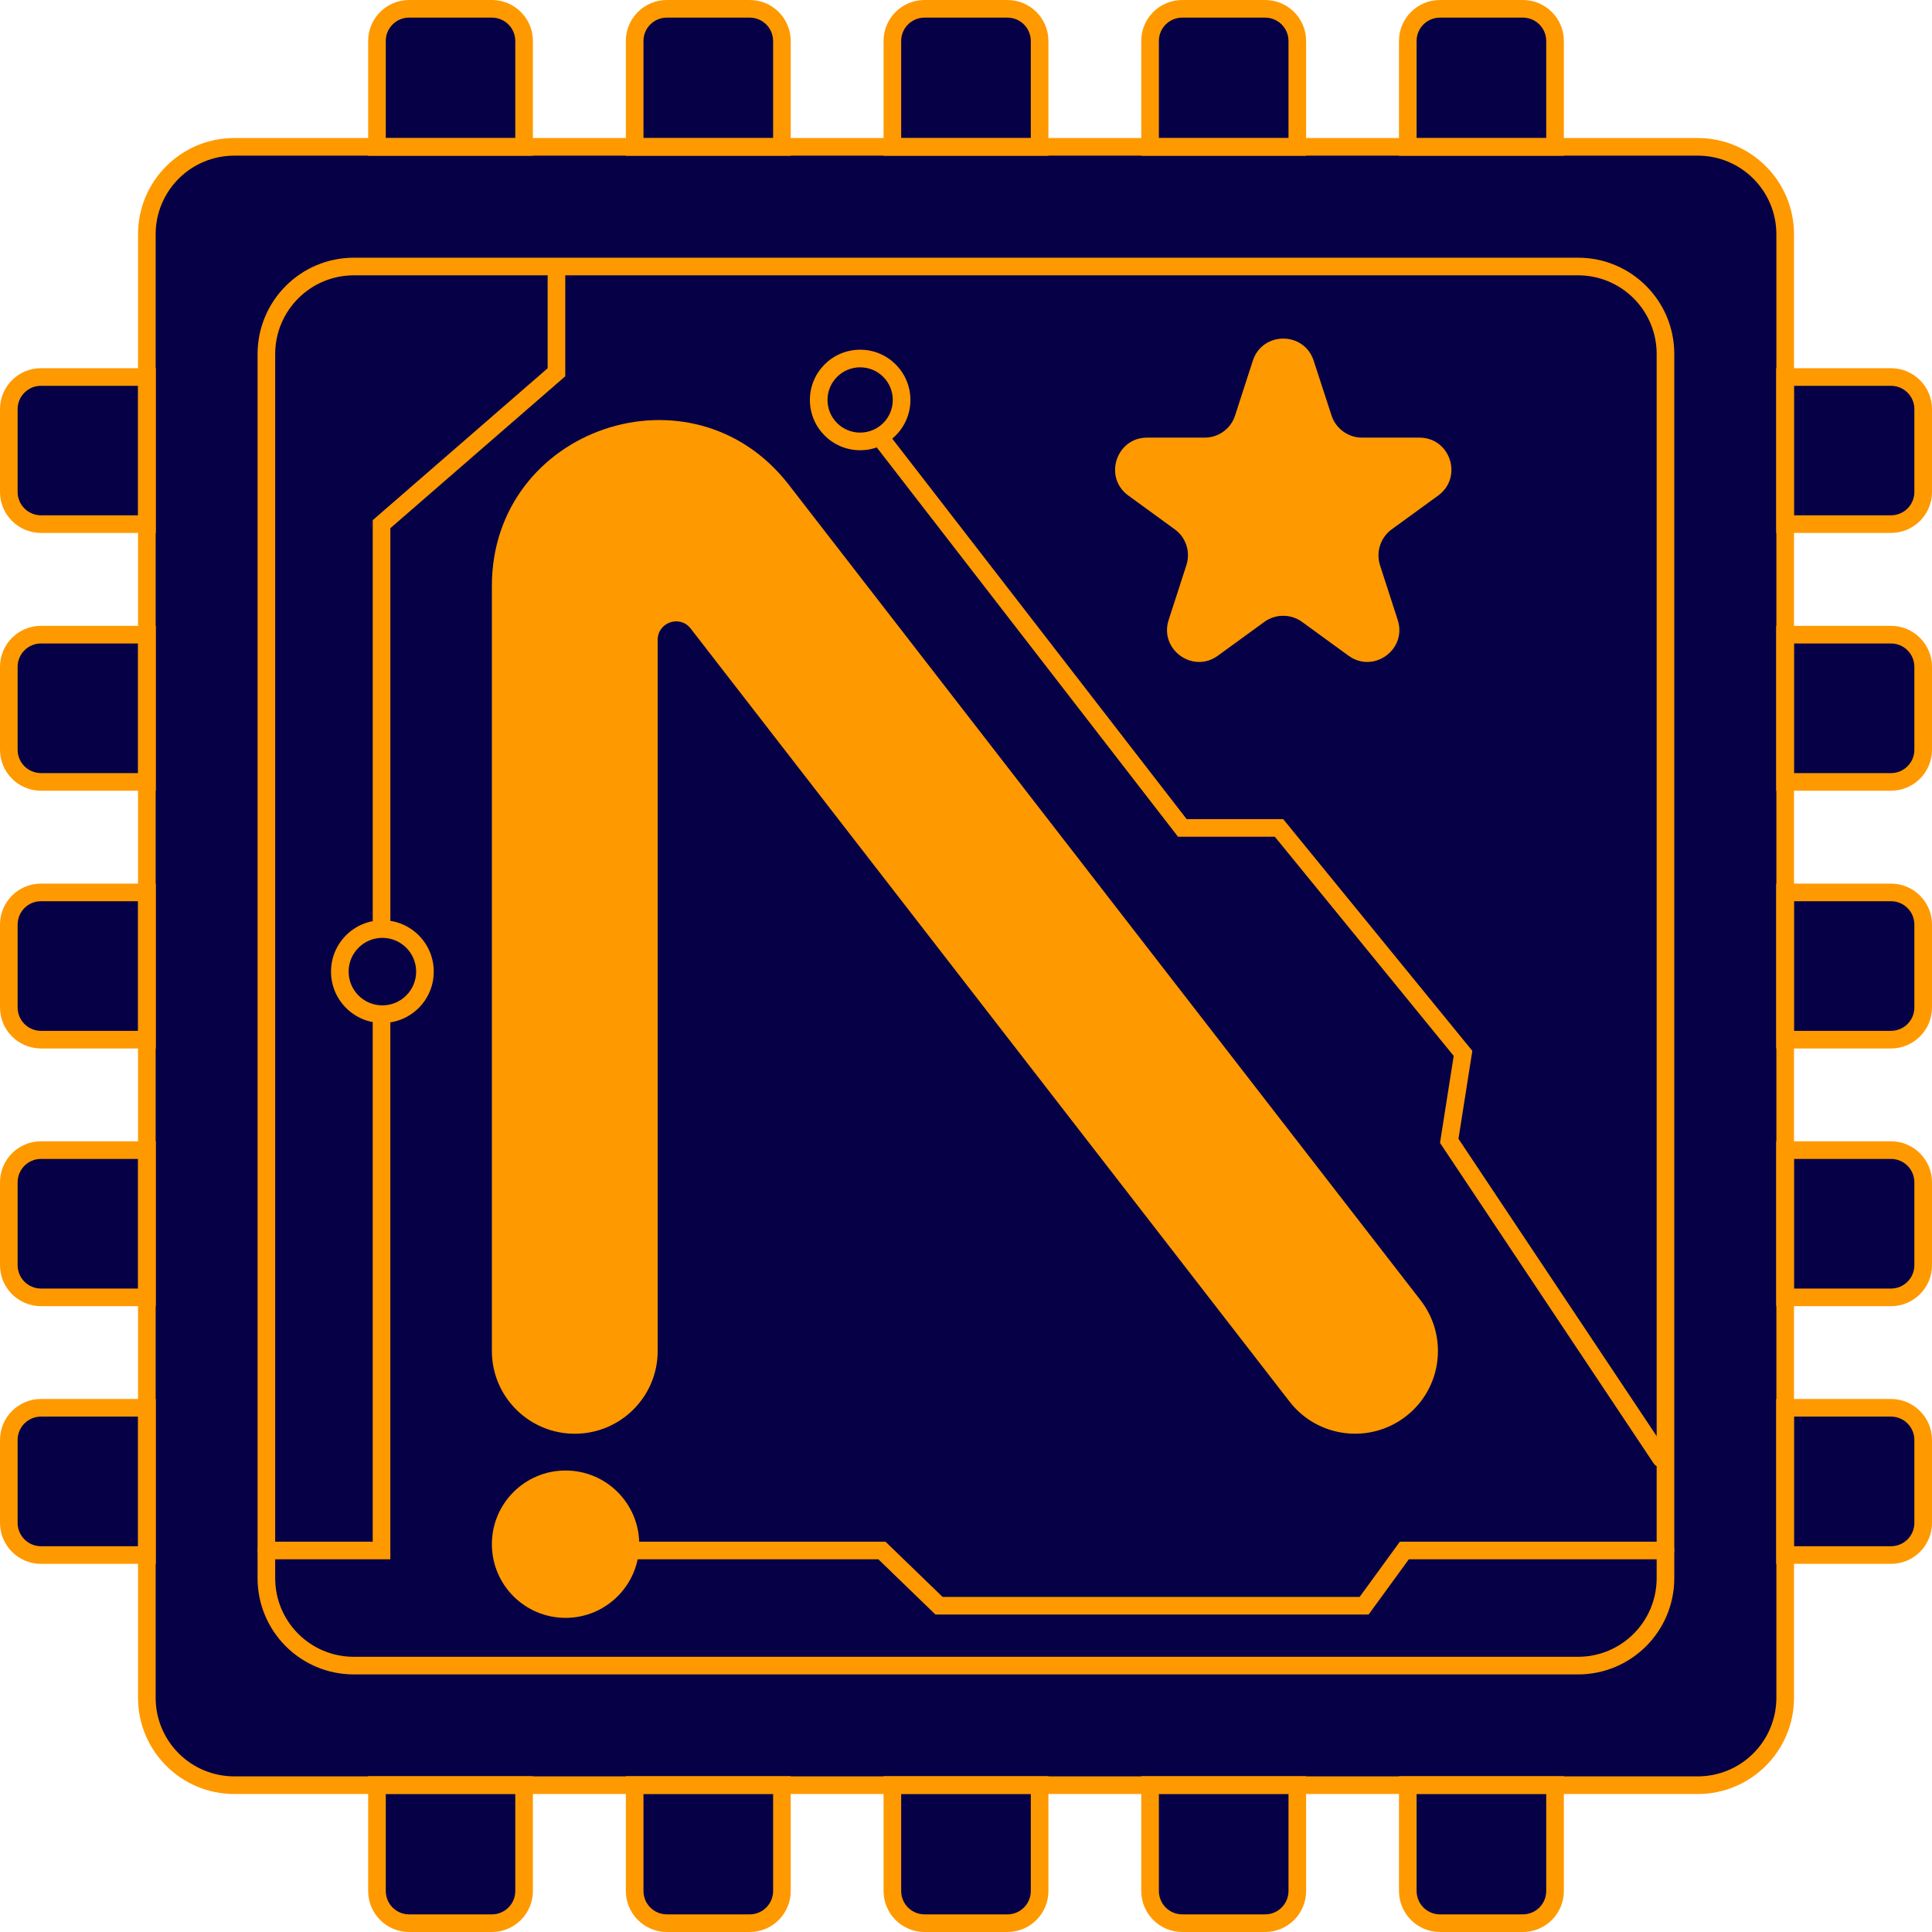<svg width="512" height="512" viewBox="0 0 512 512" fill="none" xmlns="http://www.w3.org/2000/svg">
<rect x="0" y="0" width="512" height="512" fill="#808080" stroke="none"/>
<g clip-path="url(#clip0_178_83)">
<rect width="512" height="512" fill="white"/>
<path d="M62.093 38.898H449.917C462.728 38.898 473.094 49.265 473.094 62.076V449.899C473.094 462.71 462.728 473.077 449.917 473.077H62.093C49.282 473.077 38.916 462.71 38.916 449.899V62.076C38.916 49.265 49.282 38.898 62.093 38.898Z" fill="#060047"/>
<path d="M108.411 2.328H130.349C135.076 2.328 138.89 6.142 138.89 10.869V38.936H99.902V10.836C99.902 6.142 103.716 2.328 108.411 2.328Z" fill="#060047"/>
<path d="M176.736 2.328H198.675C203.402 2.328 207.216 6.142 207.216 10.869V38.936H168.195V10.836C168.195 6.142 172.009 2.328 176.736 2.328Z" fill="#060047"/>
<path d="M245.029 2.328H266.968C271.695 2.328 275.509 6.142 275.509 10.869V38.936H236.488V10.836C236.488 6.142 240.302 2.328 245.029 2.328Z" fill="#060047"/>
<path d="M313.322 2.328H335.261C339.988 2.328 343.802 6.142 343.802 10.869V38.936H304.781V10.836C304.781 6.142 308.595 2.328 313.322 2.328Z" fill="#060047"/>
<path d="M381.615 2.328H403.554C408.28 2.328 412.095 6.142 412.095 10.869V38.936H373.074V10.836C373.074 6.142 376.888 2.328 381.615 2.328Z" fill="#060047"/>
<path d="M108.411 509.654H130.349C135.076 509.654 138.89 505.84 138.89 501.114V473.046H99.902V501.114C99.902 505.84 103.716 509.654 108.411 509.654Z" fill="#060047"/>
<path d="M176.736 509.654H198.675C203.402 509.654 207.216 505.84 207.216 501.114V473.046H168.195V501.114C168.195 505.84 172.009 509.654 176.736 509.654Z" fill="#060047"/>
<path d="M245.029 509.654H266.968C271.695 509.654 275.509 505.84 275.509 501.114V473.046H236.488V501.114C236.488 505.84 240.302 509.654 245.029 509.654Z" fill="#060047"/>
<path d="M313.322 509.654H335.261C339.988 509.654 343.802 505.84 343.802 501.114V473.046H304.781V501.114C304.781 505.84 308.595 509.654 313.322 509.654Z" fill="#060047"/>
<path d="M381.615 509.654H403.554C408.28 509.654 412.095 505.84 412.095 501.114V473.046H373.074V501.114C373.074 505.84 376.888 509.654 381.615 509.654Z" fill="#060047"/>
<path d="M509.663 108.411V130.349C509.663 135.076 505.849 138.89 501.122 138.89H473.055V99.902H501.122C505.849 99.902 509.663 103.716 509.663 108.411Z" fill="#060047"/>
<path d="M509.663 176.727V198.666C509.663 203.393 505.849 207.207 501.122 207.207H473.055V168.187H501.122C505.849 168.187 509.663 172.001 509.663 176.727Z" fill="#060047"/>
<path d="M509.663 245.034V266.973C509.663 271.699 505.849 275.513 501.122 275.513H473.055V236.493H501.122C505.849 236.493 509.663 240.307 509.663 245.034Z" fill="#060047"/>
<path d="M509.663 313.327V335.266C509.663 339.992 505.849 343.806 501.122 343.806H473.055V304.786H501.122C505.849 304.786 509.663 308.6 509.663 313.327Z" fill="#060047"/>
<path d="M509.663 381.615V403.554C509.663 408.281 505.849 412.095 501.122 412.095H473.055V373.075H501.122C505.849 373.075 509.663 376.889 509.663 381.615Z" fill="#060047"/>
<path d="M2.337 108.411V130.349C2.337 135.076 6.151 138.89 10.878 138.89H38.945V99.902H10.845C6.151 99.902 2.337 103.716 2.337 108.411Z" fill="#060047"/>
<path d="M2.337 176.727V198.666C2.337 203.393 6.151 207.207 10.878 207.207H38.945V168.187H10.845C6.151 168.187 2.337 172.001 2.337 176.727Z" fill="#060047"/>
<path d="M2.337 245.034V266.973C2.337 271.699 6.151 275.513 10.878 275.513H38.945V236.493H10.845C6.151 236.493 2.337 240.307 2.337 245.034Z" fill="#060047"/>
<path d="M2.337 313.327V335.266C2.337 339.992 6.151 343.806 10.878 343.806H38.945V304.786H10.845C6.151 304.786 2.337 308.6 2.337 313.327Z" fill="#060047"/>
<path d="M2.337 381.615V403.554C2.337 408.281 6.151 412.095 10.878 412.095H38.945V373.075H10.845C6.151 373.075 2.337 376.889 2.337 381.615Z" fill="#060047"/>
<path fill-rule="evenodd" clip-rule="evenodd" d="M72.929 93.777V418.225C72.929 429.747 82.25 439.067 93.771 439.067H418.19C429.711 439.067 439.032 429.747 439.032 418.225V93.806C439.032 82.285 429.711 72.964 418.19 72.964H93.771C82.284 72.964 72.96 82.284 72.929 93.777ZM68.258 93.768C68.294 79.705 79.701 68.293 93.771 68.293H418.19C432.291 68.293 443.703 79.705 443.703 93.806V418.225C443.703 432.327 432.291 443.739 418.19 443.739H93.771C79.67 443.739 68.258 432.327 68.258 418.225V93.773L68.258 93.768Z" fill="#FF9900"/>
<path fill-rule="evenodd" clip-rule="evenodd" d="M108.409 4.671C105.005 4.671 102.237 7.44 102.237 10.844V36.608H136.553V10.877C136.553 7.44 133.785 4.671 130.348 4.671H108.409ZM97.565 10.844C97.565 4.86 102.425 0 108.409 0H130.348C136.365 0 141.225 4.86 141.225 10.877V41.279H97.565V10.844Z" fill="#FF9900"/>
<path fill-rule="evenodd" clip-rule="evenodd" d="M176.735 4.671C173.292 4.671 170.53 7.446 170.53 10.844V36.608H204.879V10.877C204.879 7.44 202.11 4.671 198.674 4.671H176.735ZM165.858 10.844C165.858 4.854 170.724 0 176.735 0H198.674C204.69 0 209.55 4.86 209.55 10.877V41.279H165.858V10.844Z" fill="#FF9900"/>
<path fill-rule="evenodd" clip-rule="evenodd" d="M245.028 4.671C241.585 4.671 238.823 7.446 238.823 10.844V36.608H273.172V10.877C273.172 7.44 270.403 4.671 266.967 4.671H245.028ZM234.151 10.844C234.151 4.854 239.017 0 245.028 0H266.967C272.983 0 277.843 4.86 277.843 10.877V41.279H234.151V10.844Z" fill="#FF9900"/>
<path fill-rule="evenodd" clip-rule="evenodd" d="M313.321 4.671C309.878 4.671 307.116 7.446 307.116 10.844V36.608H341.465V10.877C341.465 7.44 338.696 4.671 335.26 4.671H313.321ZM302.444 10.844C302.444 4.854 307.31 0 313.321 0H335.26C341.276 0 346.136 4.86 346.136 10.877V41.279H302.444V10.844Z" fill="#FF9900"/>
<path fill-rule="evenodd" clip-rule="evenodd" d="M381.623 4.671C378.18 4.671 375.417 7.446 375.417 10.844V36.608H409.766V10.877C409.766 7.44 406.998 4.671 403.561 4.671H381.623ZM370.746 10.844C370.746 4.854 375.612 0 381.623 0H403.561C409.578 0 414.438 4.86 414.438 10.877V41.279H370.746V10.844Z" fill="#FF9900"/>
<path fill-rule="evenodd" clip-rule="evenodd" d="M97.565 470.718H141.225V501.121C141.225 507.138 136.365 511.998 130.348 511.998H108.409C102.419 511.998 97.565 507.132 97.565 501.121V470.718ZM102.237 475.39V501.121C102.237 504.564 105.011 507.326 108.409 507.326H130.348C133.785 507.326 136.553 504.558 136.553 501.121V475.39H102.237Z" fill="#FF9900"/>
<path fill-rule="evenodd" clip-rule="evenodd" d="M165.858 470.718H209.55V501.121C209.55 507.138 204.69 511.998 198.674 511.998H176.735C170.718 511.998 165.858 507.138 165.858 501.121V470.718ZM170.53 475.39V501.121C170.53 504.558 173.298 507.326 176.735 507.326H198.674C202.11 507.326 204.879 504.558 204.879 501.121V475.39H170.53Z" fill="#FF9900"/>
<path fill-rule="evenodd" clip-rule="evenodd" d="M234.151 470.718H277.843V501.121C277.843 507.138 272.983 511.998 266.967 511.998H245.028C239.011 511.998 234.151 507.138 234.151 501.121V470.718ZM238.823 475.39V501.121C238.823 504.558 241.591 507.326 245.028 507.326H266.967C270.403 507.326 273.172 504.558 273.172 501.121V475.39H238.823Z" fill="#FF9900"/>
<path fill-rule="evenodd" clip-rule="evenodd" d="M302.444 470.718H346.136V501.121C346.136 507.138 341.276 511.998 335.26 511.998H313.321C307.304 511.998 302.444 507.138 302.444 501.121V470.718ZM307.116 475.39V501.121C307.116 504.558 309.884 507.326 313.321 507.326H335.26C338.696 507.326 341.465 504.558 341.465 501.121V475.39H307.116Z" fill="#FF9900"/>
<path fill-rule="evenodd" clip-rule="evenodd" d="M370.746 470.718H414.438V501.121C414.438 507.138 409.578 511.998 403.561 511.998H381.623C375.606 511.998 370.746 507.138 370.746 501.121V470.718ZM375.417 475.39V501.121C375.417 504.558 378.186 507.326 381.623 507.326H403.561C406.998 507.326 409.766 504.558 409.766 501.121V475.39H375.417Z" fill="#FF9900"/>
<path fill-rule="evenodd" clip-rule="evenodd" d="M470.719 97.574H501.122C507.133 97.574 511.998 102.428 511.998 108.418V130.357C511.998 136.374 507.138 141.233 501.122 141.233H470.719V97.574ZM475.39 102.246V136.562H501.122C504.558 136.562 507.327 133.794 507.327 130.357V108.418C507.327 105.02 504.564 102.246 501.122 102.246H475.39Z" fill="#FF9900"/>
<path fill-rule="evenodd" clip-rule="evenodd" d="M470.719 165.858H501.122C507.138 165.858 511.998 170.718 511.998 176.735V198.674C511.998 204.69 507.138 209.55 501.122 209.55H470.719V165.858ZM475.39 170.53V204.879H501.122C504.558 204.879 507.327 202.11 507.327 198.674V176.735C507.327 173.298 504.558 170.53 501.122 170.53H475.39Z" fill="#FF9900"/>
<path fill-rule="evenodd" clip-rule="evenodd" d="M470.719 234.164H501.122C507.138 234.164 511.998 239.024 511.998 245.041V266.979C511.998 272.996 507.138 277.856 501.122 277.856H470.719V234.164ZM475.39 238.835V273.184H501.122C504.558 273.184 507.327 270.416 507.327 266.979V245.041C507.327 241.604 504.558 238.835 501.122 238.835H475.39Z" fill="#FF9900"/>
<path fill-rule="evenodd" clip-rule="evenodd" d="M470.719 302.458H501.122C507.138 302.458 511.998 307.318 511.998 313.334V335.273C511.998 341.29 507.138 346.15 501.122 346.15H470.719V302.458ZM475.39 307.129V341.478H501.122C504.558 341.478 507.327 338.71 507.327 335.273V313.334C507.327 309.898 504.558 307.129 501.122 307.129H475.39Z" fill="#FF9900"/>
<path fill-rule="evenodd" clip-rule="evenodd" d="M470.719 370.746H501.122C507.138 370.746 511.998 375.606 511.998 381.623V403.561C511.998 409.578 507.138 414.438 501.122 414.438H470.719V370.746ZM475.39 375.417V409.766H501.122C504.558 409.766 507.327 406.998 507.327 403.561V381.623C507.327 378.186 504.558 375.417 501.122 375.417H475.39Z" fill="#FF9900"/>
<path fill-rule="evenodd" clip-rule="evenodd" d="M0 108.418C0 102.434 4.86 97.574 10.844 97.574H41.279V141.233H10.877C4.86 141.233 0 136.374 0 130.357V108.418ZM10.844 102.246C7.44 102.246 4.671 105.014 4.671 108.418V130.357C4.671 133.794 7.44 136.562 10.877 136.562H36.608V102.246H10.844Z" fill="#FF9900"/>
<path fill-rule="evenodd" clip-rule="evenodd" d="M0 176.735C0 170.724 4.854 165.858 10.844 165.858H41.279V209.55H10.877C4.86 209.55 0 204.69 0 198.674V176.735ZM10.844 170.53C7.446 170.53 4.671 173.292 4.671 176.735V198.674C4.671 202.11 7.44 204.879 10.877 204.879H36.608V170.53H10.844Z" fill="#FF9900"/>
<path fill-rule="evenodd" clip-rule="evenodd" d="M0 245.041C0 239.03 4.854 234.164 10.844 234.164H41.279V277.856H10.877C4.86 277.856 0 272.996 0 266.979V245.041ZM10.844 238.835C7.446 238.835 4.671 241.598 4.671 245.041V266.979C4.671 270.416 7.44 273.184 10.877 273.184H36.608V238.835H10.844Z" fill="#FF9900"/>
<path fill-rule="evenodd" clip-rule="evenodd" d="M0 313.334C0 307.324 4.854 302.458 10.844 302.458H41.279V346.15H10.877C4.86 346.15 0 341.29 0 335.273V313.334ZM10.844 307.129C7.446 307.129 4.671 309.892 4.671 313.334V335.273C4.671 338.71 7.44 341.478 10.877 341.478H36.608V307.129H10.844Z" fill="#FF9900"/>
<path fill-rule="evenodd" clip-rule="evenodd" d="M0 381.623C0 375.612 4.854 370.746 10.844 370.746H41.279V414.438H10.877C4.86 414.438 0 409.578 0 403.561V381.623ZM10.844 375.417C7.446 375.417 4.671 378.18 4.671 381.623V403.561C4.671 406.998 7.44 409.766 10.877 409.766H36.608V375.417H10.844Z" fill="#FF9900"/>
<path fill-rule="evenodd" clip-rule="evenodd" d="M101.108 267.67C102.398 267.67 103.444 268.716 103.444 270.006V413.232H70.629C69.339 413.232 68.293 412.186 68.293 410.896C68.293 409.606 69.339 408.56 70.629 408.56H98.772V270.006C98.772 268.716 99.818 267.67 101.108 267.67Z" fill="#FF9900"/>
<path fill-rule="evenodd" clip-rule="evenodd" d="M147.468 70.695C148.758 70.695 149.804 71.741 149.804 73.031V99.718L103.449 139.977V245.248C103.449 246.538 102.403 247.584 101.113 247.584C99.823 247.584 98.777 246.538 98.777 245.248V137.847L145.132 97.588V73.031C145.132 71.741 146.178 70.695 147.468 70.695Z" fill="#FF9900"/>
<path fill-rule="evenodd" clip-rule="evenodd" d="M232.616 115.101C233.637 114.311 235.104 114.499 235.893 115.519L314.471 217.069H340.056L390.184 278.49L386.513 301.798L442.109 385.209C442.825 386.282 442.534 387.732 441.461 388.448C440.388 389.163 438.937 388.873 438.222 387.8L381.615 302.872L385.245 279.826L337.839 221.741H312.179L232.199 118.377C231.409 117.357 231.596 115.89 232.616 115.101Z" fill="#FF9900"/>
<path fill-rule="evenodd" clip-rule="evenodd" d="M227.949 97.345C223.172 97.345 219.299 101.218 219.299 105.995C219.299 110.772 223.172 114.645 227.949 114.645C232.727 114.645 236.599 110.772 236.599 105.995C236.599 101.218 232.727 97.345 227.949 97.345ZM214.628 105.995C214.628 98.638 220.592 92.674 227.949 92.674C235.306 92.674 241.271 98.638 241.271 105.995C241.271 113.352 235.306 119.317 227.949 119.317C220.592 119.317 214.628 113.352 214.628 105.995Z" fill="#FF9900"/>
<path fill-rule="evenodd" clip-rule="evenodd" d="M162.179 410.895C162.179 409.605 163.224 408.56 164.514 408.56H234.666L249.792 423.196H360.318L370.978 408.56H441.373C442.663 408.56 443.708 409.605 443.708 410.895C443.708 412.185 442.663 413.231 441.373 413.231H373.355L362.695 427.868H247.901L232.776 413.231H164.514C163.224 413.231 162.179 412.185 162.179 410.895Z" fill="#FF9900"/>
<path fill-rule="evenodd" clip-rule="evenodd" d="M101.335 248.545C96.396 248.545 92.392 252.549 92.392 257.489C92.392 262.428 96.396 266.432 101.335 266.432C106.275 266.432 110.279 262.428 110.279 257.489C110.279 252.549 106.275 248.545 101.335 248.545ZM87.721 257.489C87.721 249.97 93.816 243.874 101.335 243.874C108.855 243.874 114.95 249.97 114.95 257.489C114.95 265.008 108.855 271.104 101.335 271.104C93.816 271.104 87.721 265.008 87.721 257.489Z" fill="#FF9900"/>
<path fill-rule="evenodd" clip-rule="evenodd" d="M62.092 41.251C50.571 41.251 41.251 50.571 41.251 62.092V449.915C41.251 461.437 50.571 470.757 62.092 470.757H449.915C461.437 470.757 470.757 461.437 470.757 449.915V62.092C470.757 50.571 461.437 41.251 449.915 41.251H62.092ZM36.579 62.092C36.579 47.991 47.991 36.579 62.092 36.579H449.915C464.017 36.579 475.429 47.991 475.429 62.092V449.915C475.429 464.017 464.017 475.429 449.915 475.429H62.092C47.991 475.429 36.579 464.017 36.579 449.915V62.092Z" fill="#FF9900"/>
<path d="M332.006 95.598C334.549 87.775 345.6 87.775 348.142 95.598L352.869 110.104C354.01 113.593 357.27 115.972 360.921 115.972H376.144C384.359 115.972 387.782 126.469 381.132 131.326L368.81 140.291C365.843 142.442 364.605 146.289 365.713 149.777L370.407 164.283C372.95 172.107 364.018 178.594 357.368 173.769L345.046 164.805C342.079 162.653 338.037 162.653 335.07 164.805L322.748 173.769C316.098 178.594 307.166 172.107 309.709 164.283L314.403 149.777C315.544 146.289 314.305 142.442 311.339 140.291L299.017 131.326C292.367 126.501 295.789 115.972 304.004 115.972H319.26C322.944 115.972 326.204 113.593 327.312 110.104L332.006 95.598Z" fill="#FF9900"/>
<path fill-rule="evenodd" clip-rule="evenodd" d="M183.031 166.568C180.195 162.884 174.294 164.906 174.294 169.567V358.019C174.294 370.145 164.449 379.957 152.323 379.957C140.196 379.957 130.352 370.145 130.352 358.019V155.289C130.352 113.465 183.389 95.341 209.012 128.428L376.47 344.588C383.902 354.172 382.142 367.961 372.558 375.361C362.974 382.761 349.185 381.033 341.752 371.449L183.031 166.568Z" fill="#FF9900"/>
<path d="M149.878 428.752C160.662 428.752 169.404 420.009 169.404 409.225C169.404 398.441 160.662 389.699 149.878 389.699C139.094 389.699 130.352 398.441 130.352 409.225C130.352 420.009 139.094 428.752 149.878 428.752Z" fill="#FF9900"/>
</g>
<defs>
<clipPath id="clip0_178_83">
<rect width="512" height="512" fill="white"/>
</clipPath>
</defs>
</svg>
